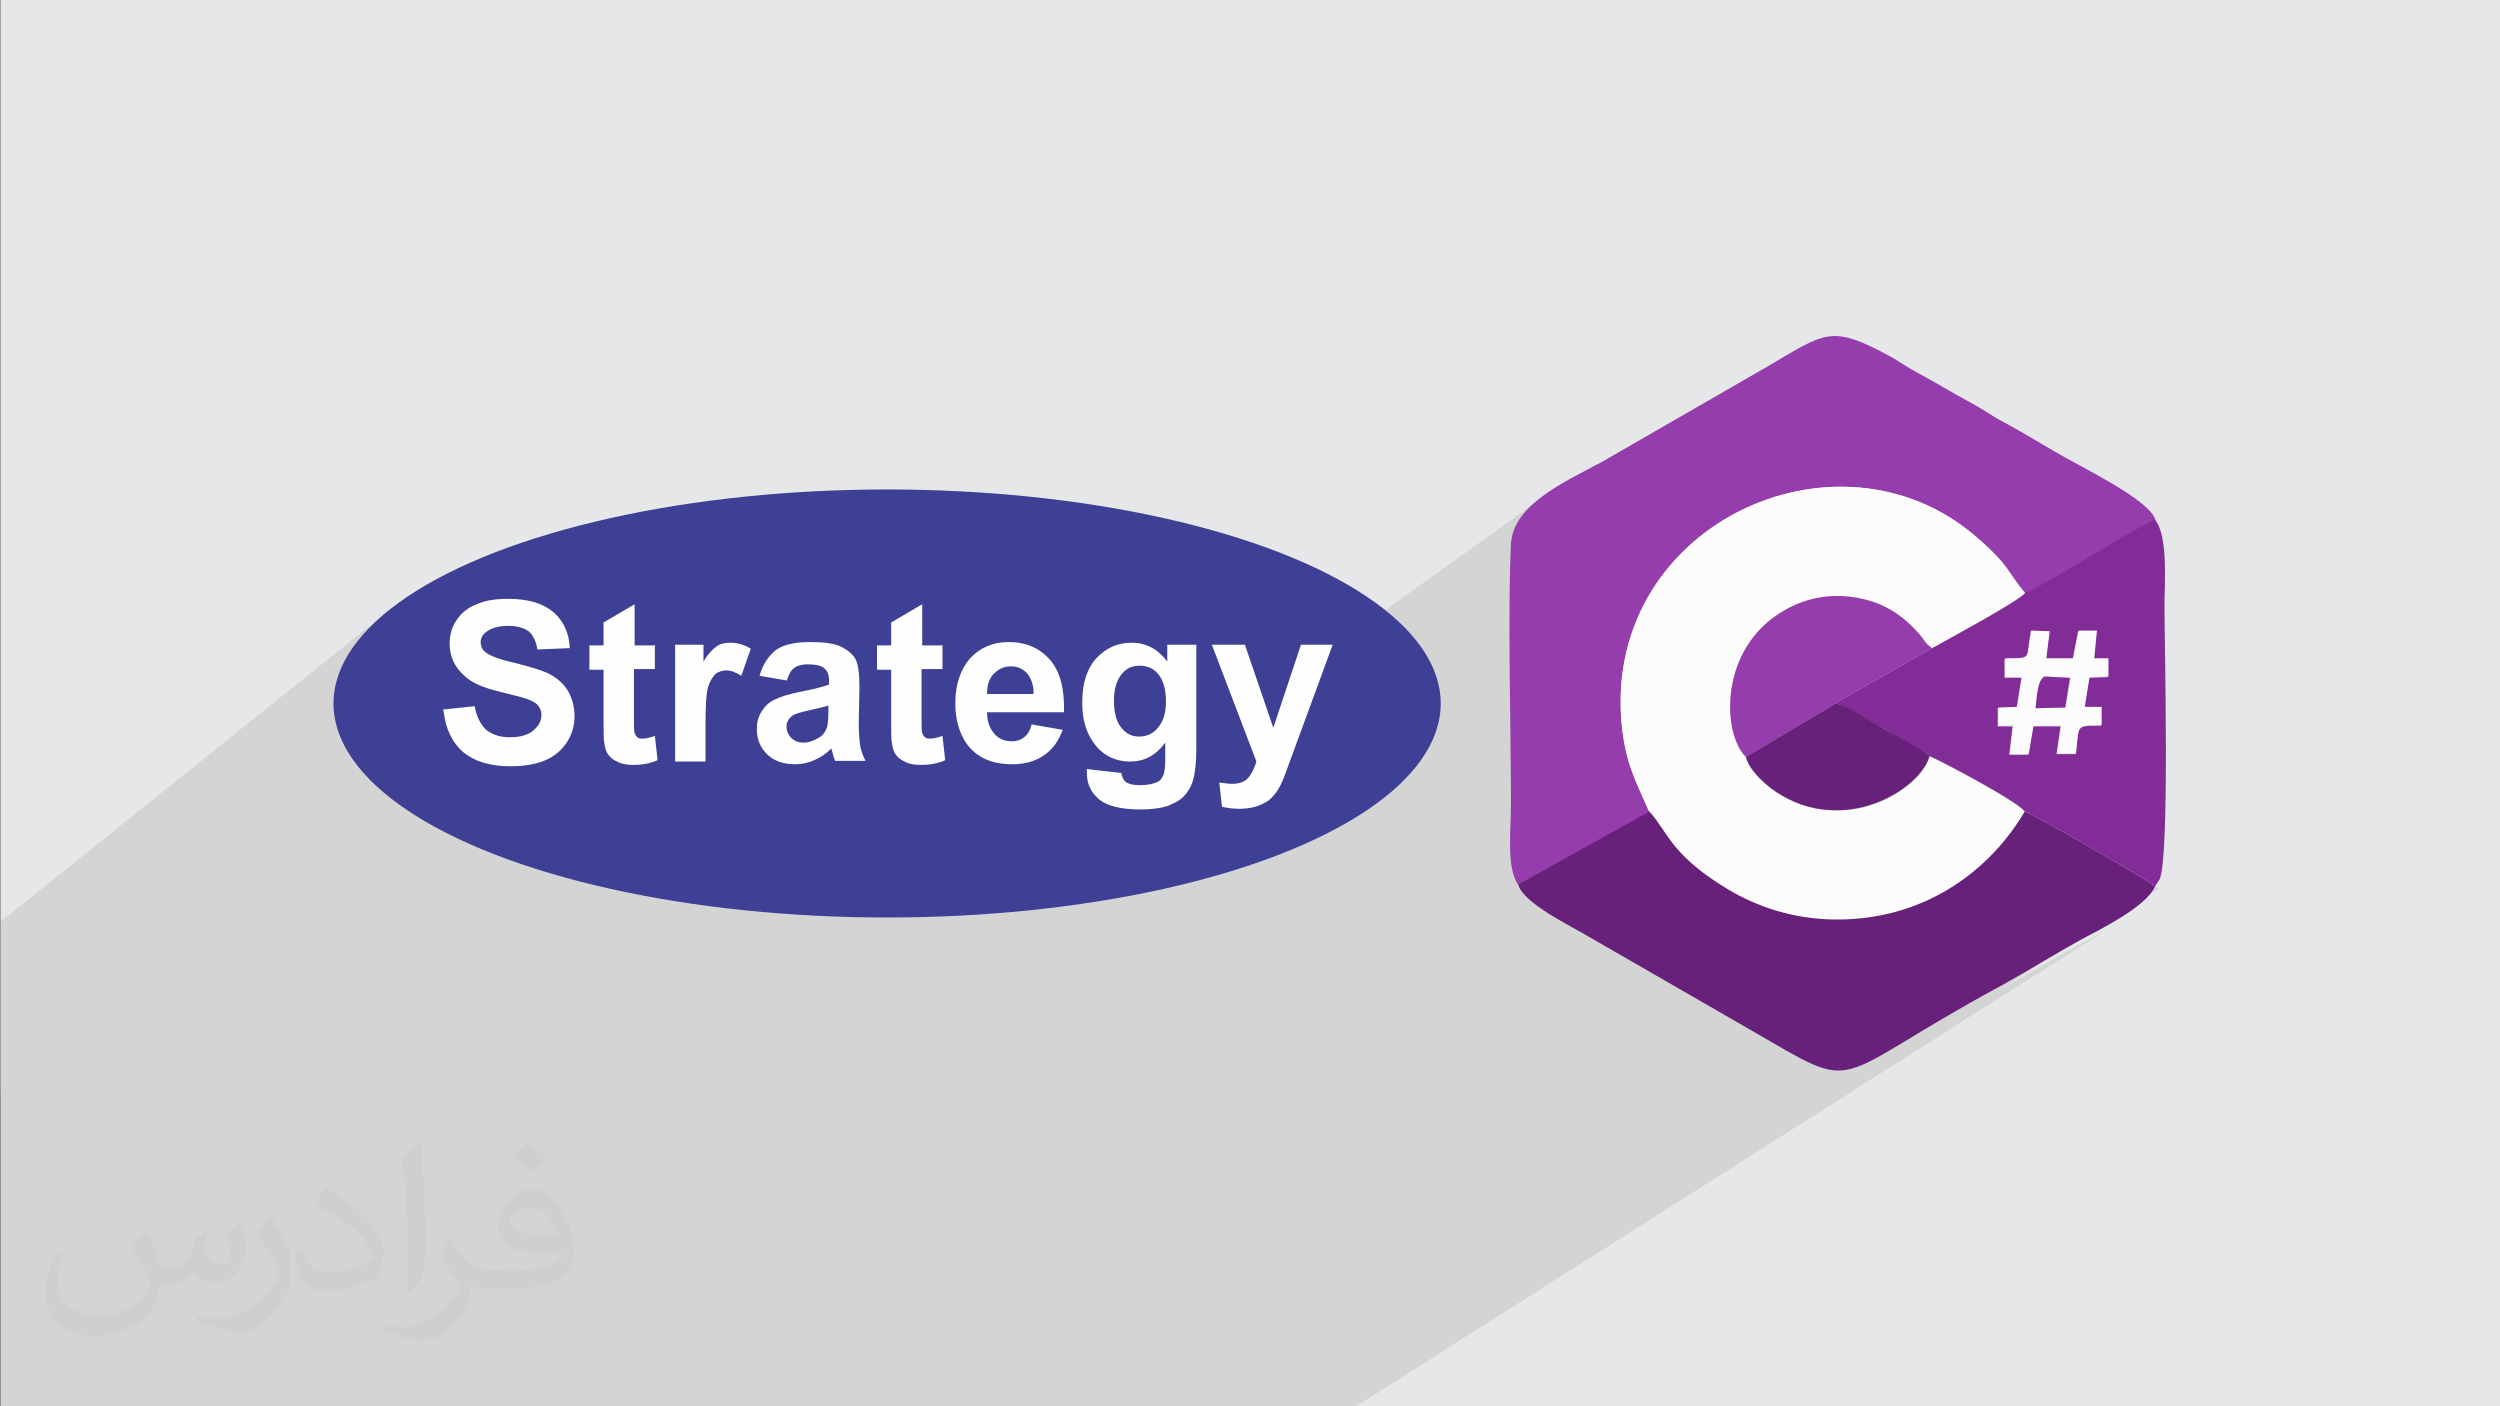 <?xml version="1.0" encoding="UTF-8"?>
<!DOCTYPE svg PUBLIC "-//W3C//DTD SVG 1.1//EN" "http://www.w3.org/Graphics/SVG/1.1/DTD/svg11.dtd">
<!-- Creator: CorelDRAW 2017 -->
<svg xmlns="http://www.w3.org/2000/svg" xml:space="preserve" width="3.703in" height="2.083in" version="1.1" style="shape-rendering:geometricPrecision; text-rendering:geometricPrecision; image-rendering:optimizeQuality; fill-rule:evenodd; clip-rule:evenodd"
viewBox="0 0 3703 2083"
 xmlns:xlink="http://www.w3.org/1999/xlink"
 xmlns:xodm="http://www.corel.com/coreldraw/odm/2003"
 enable-background="new 0 0 256 256">
 <rect x="0" y="0" width="3703" height="2083" fill="#808080" stroke="none"/>
 <defs>
  <style type="text/css">
   <![CDATA[
    .fil6 {fill:#3E4095}
    .fil4 {fill:#68217A}
    .fil5 {fill:#822C98}
    .fil2 {fill:#953DAC}
    .fil0 {fill:#E6E7E8}
    .fil3 {fill:#FDFCFD}
    .fil7 {fill:#FEFEFE;fill-rule:nonzero}
    .fil8 {fill:#373435;fill-opacity:0.031}
    .fil1 {fill:#373435;fill-opacity:0.102}
   ]]>
  </style>
 </defs>
 <g id="Layer_x0020_1">
  <polygon class="fil0" points="1,0 3704,0 3704,2083 1,2083 "/>
  <path class="fil1" d="M1 1615l0 -20 0 -30 0 -64 0 -51 0 -85 574 -460 -16 14 -15 14 -13 15 -11 15 -9 15 -7 16 -5 16 -3 16 -1 16 1 15 192 -153 4 -3 4 -3 4 -2 5 -2 2 -1 3 -1 3 -1 3 -1 3 -1 3 -1 3 -1 3 -1 3 0 3 0 3 0 3 0 3 0 3 0 3 0 3 0 6 0 5 0 5 0 5 1 5 1 5 1 4 1 4 1 4 1 4 1 4 2 4 2 3 2 3 2 3 2 3 2 3 3 3 3 2 3 2 3 2 3 2 3 2 3 2 3 1 3 1 3 1 4 1 4 1 4 1 4 0 4 0 4 -42 33 1 0 1 0 90 -70 46 -27 0 61 31 0 0 23 30 -23 42 0 0 17 17 -13 2 -2 2 -1 2 -1 2 -1 2 -1 3 -1 3 0 3 0 3 0 4 0 4 0 4 1 4 1 4 1 4 1 4 2 4 2 -14 40 -51 39 0 2 102 -78 2 -1 2 -1 2 -1 3 -1 3 -1 3 -1 3 -1 3 -1 3 -1 3 -1 3 -1 4 0 4 0 4 0 4 0 4 0 4 0 4 0 4 0 3 0 3 0 3 0 3 0 3 0 3 0 3 1 3 1 2 1 2 1 2 1 2 1 2 1 4 2 3 2 3 2 3 2 0 0 61 -46 46 -27 0 61 31 0 0 36 -31 23 0 13 84 -63 3 -2 3 -2 3 -2 4 -2 4 -1 4 -1 4 -1 4 -1 4 -1 4 0 4 0 4 0 5 0 5 0 5 1 4 1 4 1 4 1 4 1 4 1 4 2 4 2 3 2 3 2 3 2 3 3 3 3 3 3 3 3 3 4 2 4 2 4 2 4 2 4 2 5 1 5 0 2 63 -47 3 -2 3 -2 3 -2 3 -2 3 -1 3 -1 3 -1 4 -1 4 -1 4 0 4 0 4 0 4 0 4 0 4 1 4 1 4 1 4 1 3 1 3 2 3 2 3 2 3 2 0 0 14 -10 43 0 0 17 23 -17 49 0 16 47 66 -47 47 0 -2 6 320 -229 -5 4 -5 4 -5 4 -4 4 -4 4 -4 4 -4 4 -4 4 -3 4 -3 4 -3 5 -2 5 -2 5 -2 5 -1 5 -1 5 0 5 0 10 0 10 0 11 0 11 0 11 0 11 0 12 0 12 0 12 0 12 0 12 0 13 0 13 0 13 0 13 0 9 298 -209 19 -13 20 -11 21 -10 21 -8 22 -7 22 -5 23 -4 23 -2 23 -1 23 1 23 3 23 4 23 6 22 8 22 10 21 12 21 14 20 16 9 8 8 7 7 6 6 6 5 5 4 5 4 5 3 4 3 4 3 4 3 4 3 4 3 5 4 5 4 5 5 6 3 -1 4 -2 5 -3 6 -3 7 -4 7 -4 7 -4 8 -4 8 -4 8 -4 7 -4 7 -4 6 -4 6 -3 5 -3 4 -2 6 -3 6 -3 6 -4 6 -4 6 -4 6 -4 6 -4 6 -4 6 -4 6 -4 6 -3 6 -3 6 -3 6 -3 6 -3 6 -3 -433 291 5 3 0 0 5 3 0 0 5 3 4 3 4 3 0 0 4 2 3 2 1 0 216 -145 27 1 0 0 0 0 -3 30 46 -31 27 0 0 0 0 0 -4 41 21 0 0 0 0 0 0 27 -31 20 -4 25 25 0 0 0 0 0 0 27 -36 23 0 4 -1 14 -101 66 1 1 5 3 4 3 4 3 3 3 3 2 2 2 2 2 1 2 2 1 3 1 3 2 4 2 5 3 5 3 6 3 7 4 7 4 7 4 8 4 8 5 8 5 8 5 9 5 9 5 9 5 8 5 8 5 8 5 8 5 8 4 7 4 7 4 6 4 6 4 5 3 5 3 4 2 3 2 2 2 1 1 -241 153 12 -7 7 -4 7 -4 7 -4 7 -4 7 -4 7 -4 7 -4 7 -4 7 -4 7 -4 7 -4 7 -4 7 -4 7 -4 7 -4 7 -4 6 -3 7 -4 7 -4 8 -4 8 -4 8 -5 8 -5 8 -5 -1142 725 -7 0 -11 0 -2 0 -253 0 -23 0 0 0 -59 0 0 0 -31 0 -20 0 0 0 -24 0 0 0 -22 0 0 0 -15 0 0 0 -2 0 0 0 -20 0 0 0 -25 0 -5 0 0 0 -1 0 0 0 -23 0 0 0 -12 0 0 0 -12 0 0 0 0 0 0 0 -7 0 0 0 -5 0 0 0 -19 0 0 0 -4 0 0 0 -1 0 0 0 -1 0 0 0 -9 0 -12 0 0 0 -12 0 0 0 -12 0 0 0 -19 0 0 0 -18 0 0 0 -1 0 -4 0 0 0 0 0 -21 0 0 0 -1 0 -52 0 -13 0 -14 0 0 0 -2 0 0 0 -15 0 0 0 -20 0 -1 0 -14 0 -15 0 0 0 -5 0 0 0 -31 0 0 0 -74 0 -14 0 -78 0 -3 0 -14 0 -1 0 0 0 -170 0 -78 0 0 0 -72 0 -53 0 -16 0 -31 0 -22 0 -10 0 -23 0 -30 0 -17 0 -5 0 -34 0 -6 0 -1 0 0 0 -34 0 -21 0 -18 0 -43 0 -21 0 0 0 -8 0 -14 0 -15 0 -9 0 -6 0 -7 0 -13 0 -37 0 -14 0 -3 0 -28 0 -17 0 -17 0 -28 0 -5 0 0 -5 0 -35 0 -12 0 -4 0 -1 0 -16 0 -11 0 -1 0 -21 0 -31 0 -3 0 -4 0 -6 0 -10 0 -6 0 -1 0 -14 0 -12 0 -8 0 -18 0 -27 0 -2 0 -7 0 -20 0 -2 0 -29 0 -7 0 -15 0 -9 0 -9 0 -12 0 -10 0 -11 0 -11 0 -11 0 -33 0 -15 0 -9 0 -8 0 -1zm3104 -680l0 0 0 0 0 0z"/>
  <g id="_1925470742064">
   <g id="_1661246836368">
    <path class="fil2" d="M2249 1311l194 -108c-18,-43 -33,-66 -40,-121 -36,-301 316,-466 524,-287 51,44 46,53 73,84 14,-4 81,-44 97,-54 29,-17 65,-40 96,-54 -8,-31 -111,-79 -151,-103 -27,-16 -54,-32 -82,-47 -14,-8 -25,-16 -40,-24 -15,-8 -27,-15 -41,-23 -13,-8 -25,-14 -39,-22 -15,-8 -26,-16 -40,-24 -89,-48 -95,-36 -184,16l-243 140c-58,31 -132,64 -135,122 -5,103 0,271 0,386 0,39 -7,94 11,119l0 0 0 0 0 0zm0 0z"/>
    <path class="fil3" d="M2443 1203c26,28 31,62 108,110 46,29 103,50 170,50 137,0 230,-78 278,-160 -8,-15 -133,-80 -141,-82 -11,38 -72,79 -133,80 -35,0 -61,-8 -86,-22 -20,-12 -48,-36 -53,-57 -36,-34 -41,-161 57,-217 37,-21 80,-28 127,-14 30,9 52,26 71,47 10,11 10,16 21,23 22,-13 129,-70 138,-82 -27,-32 -22,-40 -73,-84 -207,-179 -560,-14 -524,287 7,55 22,79 40,121l0 0 0 0 0 0zm0 0z"/>
    <path class="fil4" d="M2249 1311c9,28 77,60 107,78l236 136c170,98 108,78 372,-65 40,-22 78,-46 118,-68 30,-16 97,-49 110,-79 -9,-9 -180,-107 -193,-111 -48,82 -142,160 -278,160 -67,0 -125,-21 -170,-50 -77,-48 -82,-82 -108,-110l-194 108 0 0 0 0 0 0zm0 0z"/>
    <path class="fil5" d="M2970 976c41,0 30,1 38,-41l27 1 -5 40 40 0 8 -41 27 0 -4 41 21 0 0 27 -28 1 -7 44 25 0 0 27c-39,0 -32,-1 -38,42l-28 0 6 -41 -41 0 -7 42 -28 0 5 -42 -22 0 0 -27 28 -1 7 -44 -25 0 0 -27 0 0 0 0 0 0zm30 -98c-9,12 -115,69 -138,82l-141 80c0,-1 -2,1 -2,2 17,4 54,28 72,38 15,9 56,30 67,40 8,2 133,68 141,82 13,4 184,102 193,111l7 -11c15,-35 7,-351 7,-403 0,-33 6,-105 -14,-129 -31,14 -67,37 -96,54 -16,10 -83,50 -97,54l0 0zm0 0z"/>
    <path class="fil2" d="M2586 1121l133 -79c1,-1 2,-2 2,-2l141 -80c-11,-7 -11,-12 -21,-23 -19,-21 -41,-38 -71,-47 -47,-14 -91,-7 -127,14 -98,56 -92,183 -57,217l0 0zm0 0z"/>
    <path class="fil4" d="M2586 1121c5,21 33,46 53,57 24,14 50,23 86,22 61,-1 122,-42 133,-80 -11,-11 -52,-32 -67,-40 -17,-10 -54,-35 -72,-38l-133 79 0 0zm0 0z"/>
    <path class="fil3" d="M3016 1049c2,-14 2,-39 13,-47l38 2 -7 44 -43 1 0 0 0 0 0 0zm-46 -73l0 27 25 0 -7 44 -28 1 0 27 22 0 -5 42 28 0 7 -42 41 0 -6 41 28 0c5,-43 -2,-42 38,-42l0 -27 -25 0 7 -44 28 -1 0 -27 -21 0 4 -41 -27 0 -8 41 -40 0 5 -40 -27 -1c-8,42 3,41 -38,41l0 0 0 0 0 0zm0 0z"/>
    <path class="fil5" d="M3016 1049l43 -1 7 -44 -38 -2c-11,7 -11,33 -13,47l0 0 0 0 0 0zm0 0z"/>
   </g>
   <ellipse class="fil6" cx="1314" cy="1042" rx="820" ry="317"/>
   <path class="fil7" d="M656 1051l47 -5c3,16 9,27 17,35 9,7 20,11 35,11 15,0 27,-3 35,-10 8,-7 12,-14 12,-23 0,-6 -2,-10 -5,-14 -3,-4 -9,-7 -17,-10 -6,-2 -18,-5 -38,-10 -26,-6 -44,-14 -54,-24 -15,-13 -22,-29 -22,-48 0,-12 3,-24 10,-34 7,-11 17,-19 30,-24 13,-6 29,-8 47,-8 30,0 52,7 67,20 15,13 23,31 24,53l-48 2c-2,-12 -6,-21 -13,-27 -7,-5 -17,-8 -30,-8 -14,0 -25,3 -33,9 -5,4 -8,9 -8,15 0,6 2,11 7,15 6,5 21,11 44,16 23,6 41,11 52,17 11,6 20,14 26,24 6,10 10,23 10,38 0,14 -4,27 -11,38 -8,12 -18,21 -32,27 -14,6 -31,9 -52,9 -30,0 -53,-7 -70,-21 -16,-14 -26,-34 -29,-61zm314 -96l0 36 -31 0 0 70c0,14 0,23 1,25 1,2 2,4 4,6 2,2 5,2 8,2 4,0 10,-1 18,-4l4 36c-11,5 -23,7 -36,7 -8,0 -16,-1 -22,-4 -7,-3 -11,-6 -15,-11 -3,-4 -5,-10 -6,-18 -1,-5 -1,-16 -1,-32l0 -76 -21 0 0 -36 21 0 0 -34 46 -27 0 61 31 0zm76 173l-46 0 0 -173 42 0 0 25c7,-12 14,-19 20,-23 6,-4 12,-5 20,-5 10,0 21,3 30,9l-14 40c-8,-5 -15,-8 -22,-8 -6,0 -12,2 -16,5 -4,4 -8,10 -11,19 -3,9 -4,29 -4,58l0 53zm120 -120l-41 -7c5,-17 13,-29 24,-38 11,-8 28,-12 51,-12 20,0 36,2 46,7 10,5 17,11 21,18 4,7 6,21 6,41l-1 53c0,15 1,26 2,34 1,7 4,15 8,23l-45 0c-1,-3 -3,-7 -4,-13 -1,-3 -1,-5 -2,-5 -8,8 -16,13 -25,17 -9,4 -18,6 -28,6 -18,0 -32,-5 -42,-15 -10,-10 -15,-22 -15,-37 0,-10 2,-18 7,-26 5,-8 11,-14 20,-18 8,-4 21,-8 36,-11 21,-4 36,-8 44,-11l0 -5c0,-9 -2,-15 -7,-19 -4,-4 -13,-6 -25,-6 -8,0 -15,2 -19,5 -5,3 -8,9 -11,17zm61 37c-6,2 -15,4 -28,7 -13,3 -21,5 -25,8 -6,4 -9,10 -9,16 0,6 2,12 7,17 5,5 11,7 18,7 8,0 16,-3 24,-8 6,-4 9,-9 11,-15 1,-4 2,-11 2,-22l0 -9zm169 -90l0 36 -31 0 0 70c0,14 0,23 1,25 1,2 2,4 4,6 2,2 5,2 8,2 4,0 10,-1 18,-4l4 36c-11,5 -23,7 -36,7 -8,0 -16,-1 -22,-4 -7,-3 -11,-6 -15,-11 -3,-4 -5,-10 -6,-18 -1,-5 -1,-16 -1,-32l0 -76 -21 0 0 -36 21 0 0 -34 46 -27 0 61 31 0zm132 118l46 8c-6,17 -15,29 -28,38 -13,9 -29,13 -47,13 -30,0 -52,-10 -67,-30 -11,-16 -17,-36 -17,-60 0,-29 8,-51 22,-67 15,-16 34,-24 57,-24 26,0 46,9 61,26 15,17 22,43 21,78l-114 0c0,14 4,24 11,32 7,8 16,11 26,11 7,0 13,-2 18,-6 5,-4 9,-10 11,-19zm3 -46c0,-13 -4,-23 -10,-30 -7,-7 -14,-10 -24,-10 -10,0 -18,4 -25,11 -7,7 -10,17 -10,30l68 0zm78 112l52 6c1,6 3,10 6,13 4,3 11,5 21,5 12,0 21,-2 27,-5 4,-2 7,-6 9,-12 1,-4 2,-11 2,-21l0 -25c-14,19 -31,28 -52,28 -23,0 -42,-10 -55,-29 -11,-16 -16,-35 -16,-58 0,-29 7,-51 21,-66 14,-15 31,-23 52,-23 21,0 39,9 53,28l0 -25 43 0 0 155c0,20 -2,36 -5,46 -3,10 -8,18 -14,24 -6,6 -14,10 -24,14 -10,3 -23,5 -39,5 -29,0 -50,-5 -62,-15 -12,-10 -18,-23 -18,-38 0,-2 0,-3 0,-6zm41 -101c0,18 4,32 11,40 7,9 16,13 26,13 11,0 21,-4 28,-13 8,-9 12,-22 12,-39 0,-18 -4,-31 -11,-40 -7,-9 -17,-13 -28,-13 -11,0 -20,4 -27,13 -7,9 -11,21 -11,39zm145 -83l49 0 42 123 41 -123 47 0 -61 166 -11 30c-4,10 -8,18 -12,23 -4,5 -8,10 -13,13 -5,3 -11,6 -18,8 -7,2 -15,3 -23,3 -9,0 -17,-1 -26,-3l-4 -36c7,1 14,2 19,2 11,0 19,-3 24,-9 5,-6 9,-14 12,-24l-66 -173z"/>
  </g>
 </g>
 <g id="Layer_x0020_1_0">
  <path class="fil8" d="M216 1826c7,11 12,21 16,32 3,7 5,19 21,19 5,0 11,-1 17,-5 7,-3 12,-9 14,-17l6 -21 15 -7 1 1c-2,8 -3,16 -3,21 0,18 15,24 27,24 7,0 13,-3 13,-10 0,-8 -4,-22 -8,-35 7,-7 14,-14 22,-20l1 1c4,15 6,30 6,40 0,10 -4,20 -8,27 -7,14 -20,25 -36,25 -12,0 -25,-6 -34,-17l-1 0c-9,11 -22,20 -43,20l-7 0c-1,14 -4,24 -9,33 -13,25 -50,42 -85,42 -49,0 -73,-28 -73,-66 0,-23 8,-45 19,-60l10 4c-7,14 -12,27 -12,40 0,35 29,52 62,52 31,0 68,-19 75,-42 -3,-25 -12,-36 -26,-59 4,-7 10,-15 17,-23l1 0 0 0 0 0 2 1 0 0 0 0zm564 -133c10,6 20,14 30,23 -6,8 -12,15 -21,21 -10,-8 -20,-15 -30,-22 7,-8 14,-15 20,-22l0 0 0 0 1 0 0 0 0 0zm5 96c-17,0 -30,11 -30,19 0,17 33,23 73,23 -5,-20 -22,-42 -43,-42zm-37 93c22,0 41,-1 55,-4 16,-4 30,-12 30,-18 0,-1 0,-3 -1,-5 -9,1 -19,1 -29,1 -29,0 -52,-7 -61,-23 -2,-5 -4,-10 -4,-16 0,-16 7,-32 19,-42 10,-9 21,-14 33,-14 20,0 37,16 48,42 6,14 11,30 11,51 0,14 -4,25 -12,34 -16,15 -45,21 -90,21l-20 0 0 0 -5 0c-11,0 -19,-2 -25,-7l-1 0c0,3 1,5 1,7 0,10 -3,23 -10,33 -20,30 -42,43 -60,43 -19,0 -42,-7 -63,-17l4 -7c7,3 16,5 29,5 34,0 78,-33 84,-64 -1,-3 -4,-6 -7,-10 -10,-12 -16,-22 -22,-32 5,-10 10,-18 14,-25l2 0c14,29 28,46 57,46l5 0 0 0 21 0 0 0 0 0 -3 1 0 0 0 0zm-146 31c2,-14 3,-29 3,-43l0 -21c0,-39 -5,-96 -9,-133 7,-8 17,-17 25,-23l2 1c5,47 7,101 7,151 0,13 -1,26 -2,35 -1,12 -8,21 -22,35l-3 -1 -1 -1 0 0zm-151 -62c1,18 10,33 41,33 20,0 36,-5 55,-14 3,-1 5,-3 5,-5 0,-12 -9,-27 -24,-41 -14,-13 -34,-25 -52,-32 -6,-3 -8,-5 -8,-8 0,-5 7,-16 13,-24l2 0c20,11 43,27 60,44 15,16 25,33 25,51 0,13 -4,26 -11,38 -22,11 -46,20 -70,20 -29,0 -48,-14 -48,-45 0,-3 0,-9 1,-16l10 0 0 0 0 0 1 -1 0 0 0 0zm-52 -52l18 29c7,11 13,22 13,41l0 24c0,19 -12,39 -32,60 -15,14 -29,20 -42,20 -19,0 -40,-6 -65,-17l3 -7c8,2 17,4 28,4 36,0 72,-26 89,-58 2,-4 3,-7 3,-9 0,-4 -2,-8 -4,-11 -9,-17 -19,-33 -30,-47 6,-9 12,-18 18,-27l1 0 0 0 0 0 0 -2 0 0 0 0z"/>
 </g>
</svg>
